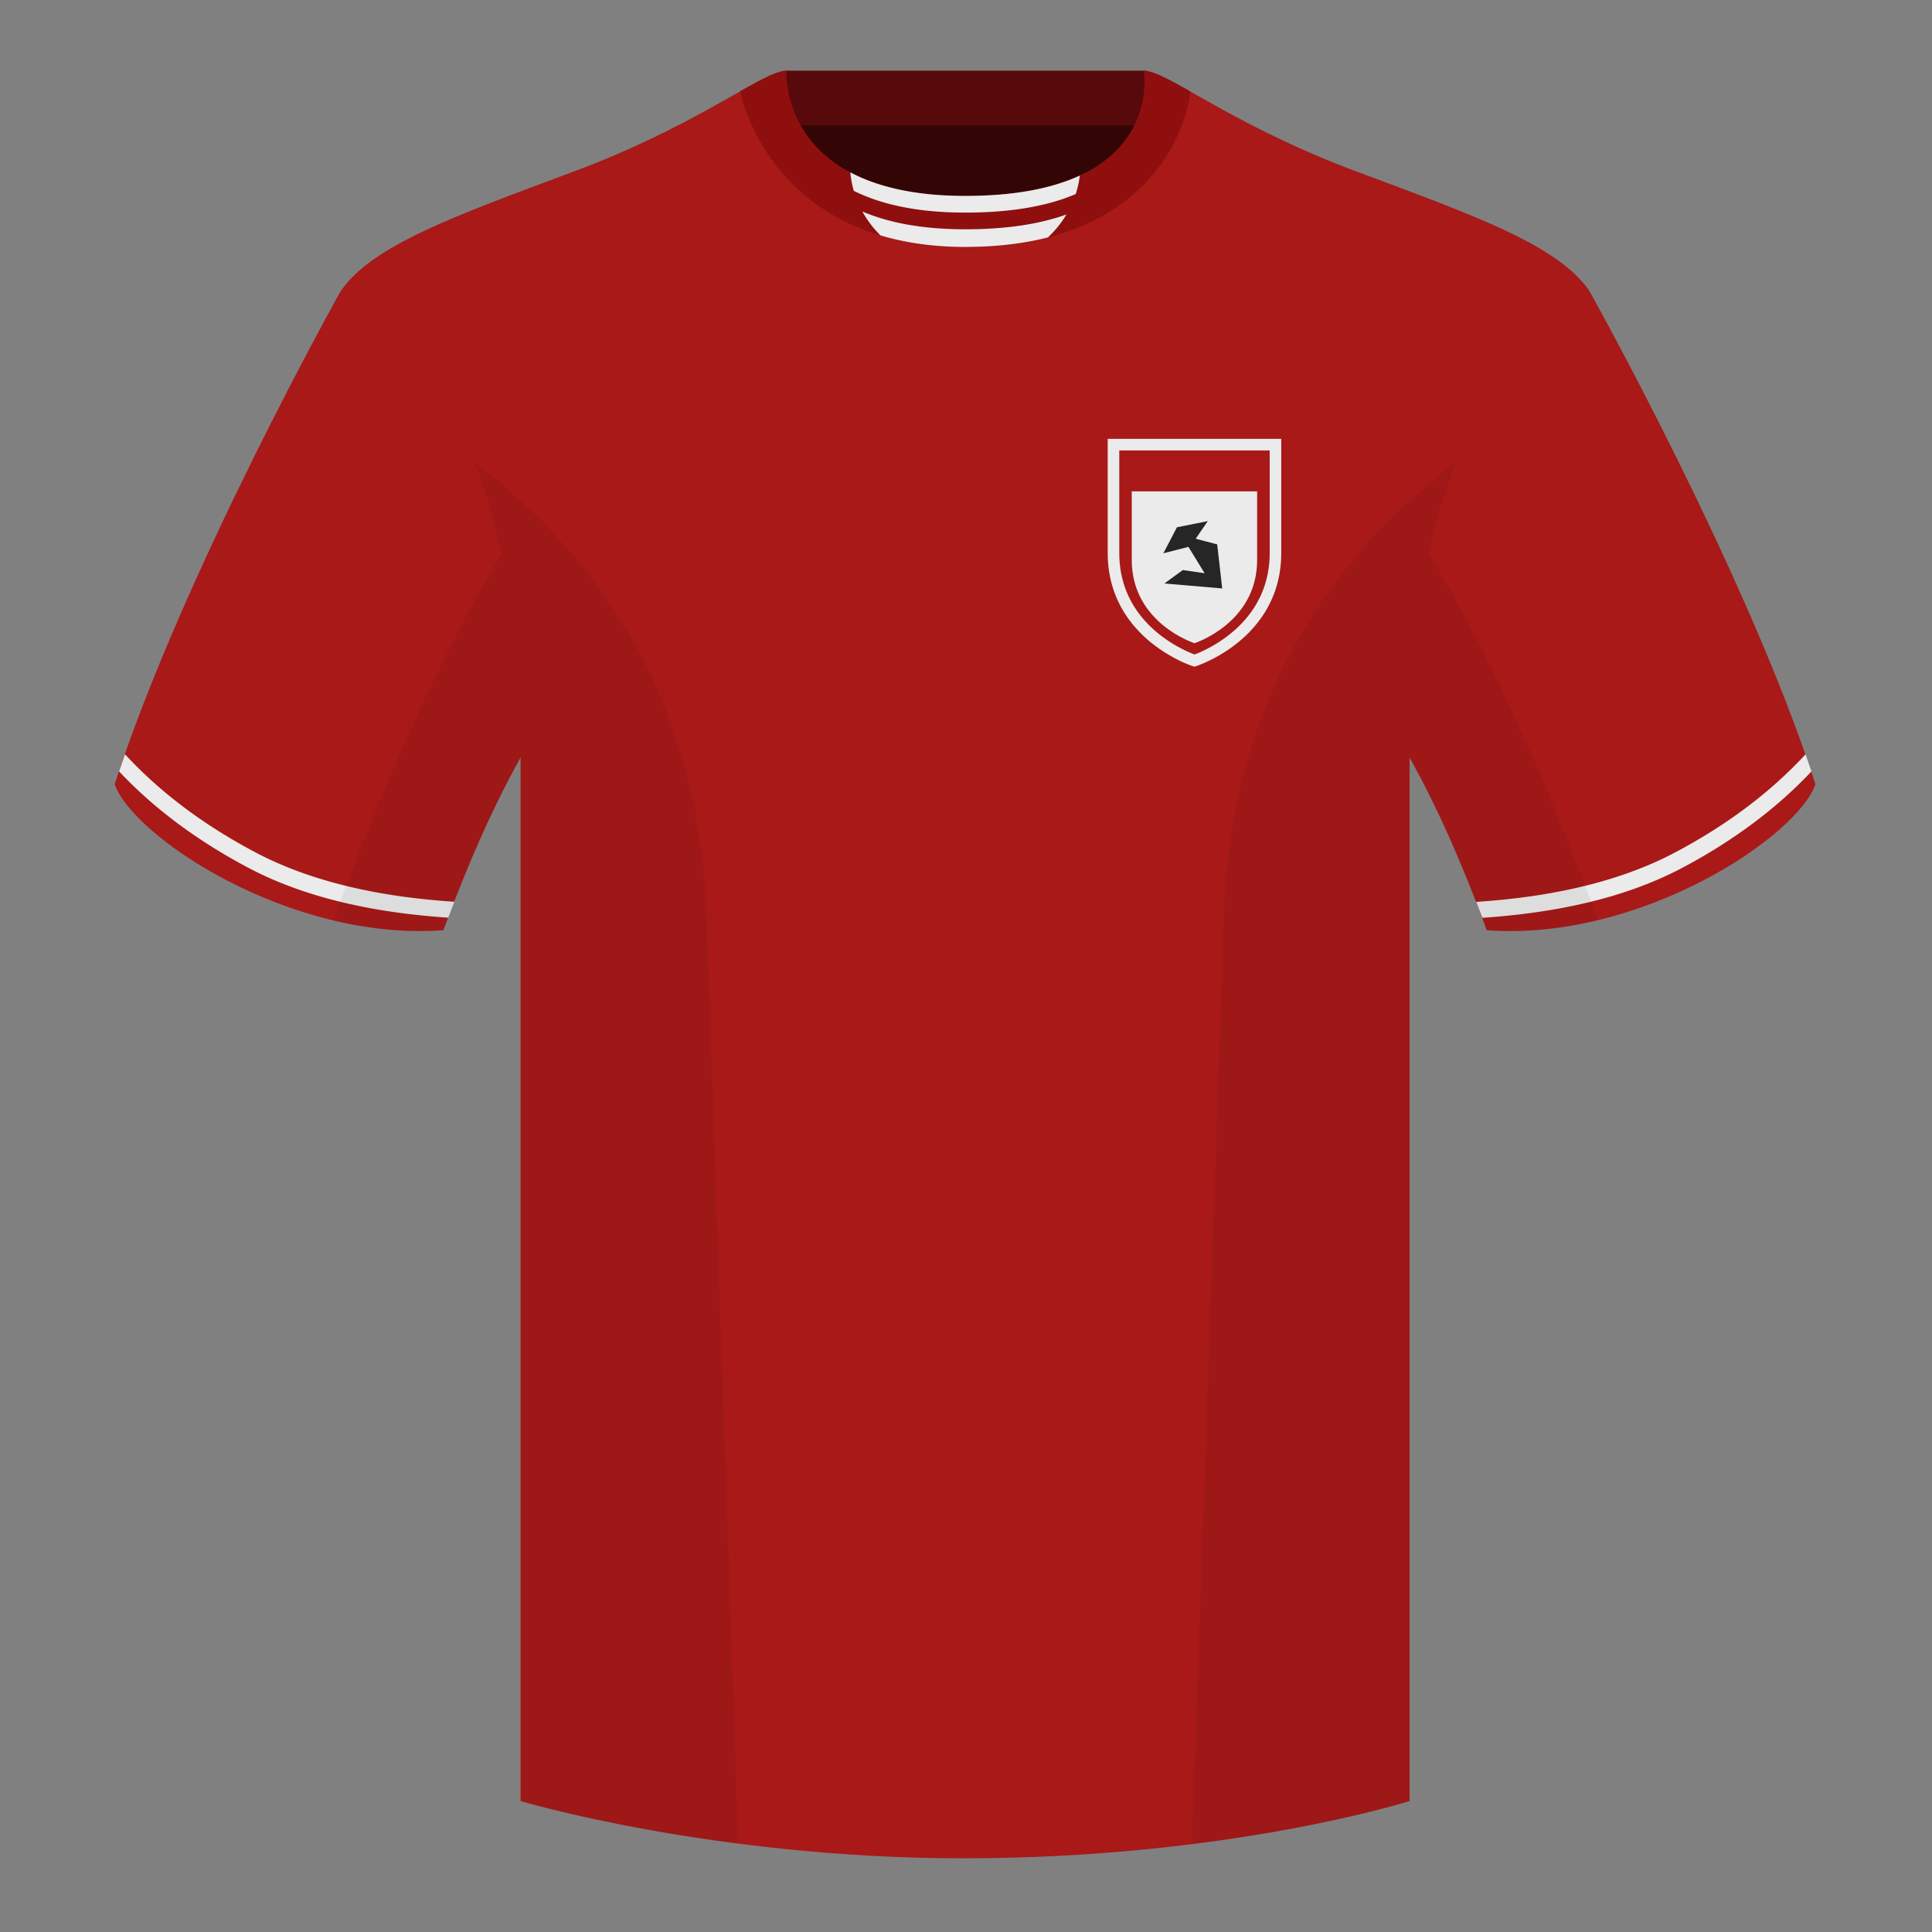 <svg xmlns="http://www.w3.org/2000/svg" width="501" height="501" fill="none"><rect width="100%" height="100%" fill="#808080" stroke="none"/><path fill="#330505" fill-rule="evenodd" d="M203.76 109.53h93.64v-87.3h-93.64v87.3Z" clip-rule="evenodd"/><path fill="#58090B" fill-rule="evenodd" d="M203.62 32.53h93.45v-14.2h-93.45v14.2Z" clip-rule="evenodd"/><path fill="#A81918" fill-rule="evenodd" d="M88.3 75.57s-40.76 72.8-58.55 127.77c4.45 13.37 45.21 40.85 85.23 37.88 13.34-36.4 24.46-52 24.46-52s2.97-95.08-51.14-113.65Zm323.92 0s40.77 72.8 58.55 127.77c-4.44 13.37-45.2 40.85-85.23 37.88-13.34-36.4-24.46-52-24.46-52s-2.96-95.08 51.14-113.65Z" clip-rule="evenodd"/><path fill="#A81918" fill-rule="evenodd" d="M250.26 58c-50.08 0-47.8-39.46-48.74-39.13-7.52 2.62-24.13 14.94-52.44 25.5-31.87 11.88-52.62 19.3-60.78 31.2C99.4 84.46 135 104.52 135 195.9v271.14s49.65 14.85 114.88 14.85c68.93 0 115.65-14.85 115.65-14.85V195.9c0-91.38 35.58-111.43 46.7-120.35-8.16-11.88-28.91-19.31-60.79-31.2-28.36-10.57-44.98-22.92-52.48-25.5-.92-.32 4.18 39.15-48.7 39.15Z" clip-rule="evenodd"/><path fill="#EBEBEB" fill-rule="evenodd" d="M469.74 200.04c-.5-1.47-1-2.94-1.53-4.43-9.1 9.84-20.38 18.32-33.8 25.43-13.6 7.2-30.8 11.48-51.6 12.83l1.58 4.13c20.88-1.39 38.15-5.7 51.82-12.94 13.26-7.02 24.44-15.36 33.53-25.02ZM66.18 221c-13.41-7.1-24.67-15.56-33.77-25.4a357.1 357.1 0 0 0-1.53 4.44c9.09 9.65 20.25 17.97 33.5 24.98 13.68 7.25 30.96 11.56 51.86 12.95l1.58-4.13C97 232.49 79.79 228.21 66.18 221Z" clip-rule="evenodd"/><path fill="#8F0F0F" fill-rule="evenodd" d="M308.6 23.65c-5.77-3.24-9.73-5.34-12-5.34 0 0 5.88 32.5-46.34 32.5-48.52 0-46.33-32.5-46.33-32.5-2.28 0-6.24 2.1-12 5.34 0 0 7.36 40.38 58.4 40.38 51.47 0 58.27-35.9 58.27-40.38Z" clip-rule="evenodd"/><path fill="#000" fill-opacity=".06" fill-rule="evenodd" d="M414.34 238.63a93.76 93.76 0 0 1-28.8 2.6c-8.2-22.38-15.56-36.9-20.01-44.76v270.58s-21.1 6.71-55.87 11.11l-.54-.06 8.27-240.7c2.06-59.76 31.09-95.3 60.1-117.44a148.7 148.7 0 0 0-7 23.66c7.36 11.86 24.44 42.07 43.83 94.97l.02.04ZM191.47 478.1c-34.25-4.4-56.48-11.05-56.48-11.05V196.48c-4.45 7.87-11.81 22.38-20 44.74a93.57 93.57 0 0 1-28.52-2.52l.02-.1c19.38-52.85 36.3-83.06 43.61-94.94a148.64 148.64 0 0 0-7-23.7c29.01 22.15 58.04 57.68 60.1 117.44 2.55 74.23 6.4 185.9 8.27 240.7Z" clip-rule="evenodd"/><path fill="#EBEBEB" d="M250.37 64.03c8.21 0 15.29-.91 21.38-2.47a27.74 27.74 0 0 0 4.8-5.95c-6.5 2.35-15.03 3.85-26.25 3.85-11.5 0-20.17-1.83-26.68-4.62a27.53 27.53 0 0 0 4.7 6.2c6.25 1.87 13.54 3 22.05 3Z"/><path fill="#EBEBEB" fill-rule="evenodd" d="M278.95 50.32c-6.74 2.9-15.98 4.81-28.65 4.81-12.87 0-22.18-2.29-28.9-5.65a25.21 25.21 0 0 1-.89-4.79c6.79 3.61 16.34 6.11 29.8 6.11 13.33 0 22.88-2.12 29.7-5.28a25.2 25.2 0 0 1-1.06 4.8Z" clip-rule="evenodd"/><path fill="#A81918" fill-rule="evenodd" d="M288.75 115.3h42v28.1c0 21.21-21 27.9-21 27.9s-21-6.69-21-27.9v-28.1Z" clip-rule="evenodd"/><path fill="#EBEBEB" fill-rule="evenodd" d="M293.49 127.42H326v17.76c0 16.43-16.26 21.61-16.26 21.61s-16.26-5.18-16.26-21.61v-17.76Z" clip-rule="evenodd"/><path fill="#EBEBEB" fill-rule="evenodd" d="M287.25 113.8h45v29.6c0 11.17-5.55 18.54-11.04 23.06a38.34 38.34 0 0 1-10.72 6.18l-.2.07-.06.02h-.02l-.46-1.42-.45 1.43h-.01l-.02-.01-.06-.02-.2-.07a27.57 27.57 0 0 1-3.2-1.36c-2.04-1-4.77-2.56-7.51-4.81-5.5-4.53-11.05-11.9-11.05-23.07v-29.6Zm22.5 57.5-.45 1.44.45.14.46-.14-.46-1.43Zm0-1.58a22.92 22.92 0 0 0 2.63-1.14c1.89-.92 4.4-2.36 6.92-4.43 5-4.13 9.95-10.71 9.95-20.75v-26.6h-39v26.6c0 10.03 4.95 16.62 9.96 20.75a35.28 35.28 0 0 0 9.54 5.57Z" clip-rule="evenodd"/><path fill="#262626" fill-rule="evenodd" d="m313.2 135.13-8 1.6-3.52 6.75 6.5-1.67 4.2 6.84-5.66-.83-4.78 3.49 15 1.28-1.3-11.42-5.57-1.47 3.13-4.57Z" clip-rule="evenodd"/></svg>
